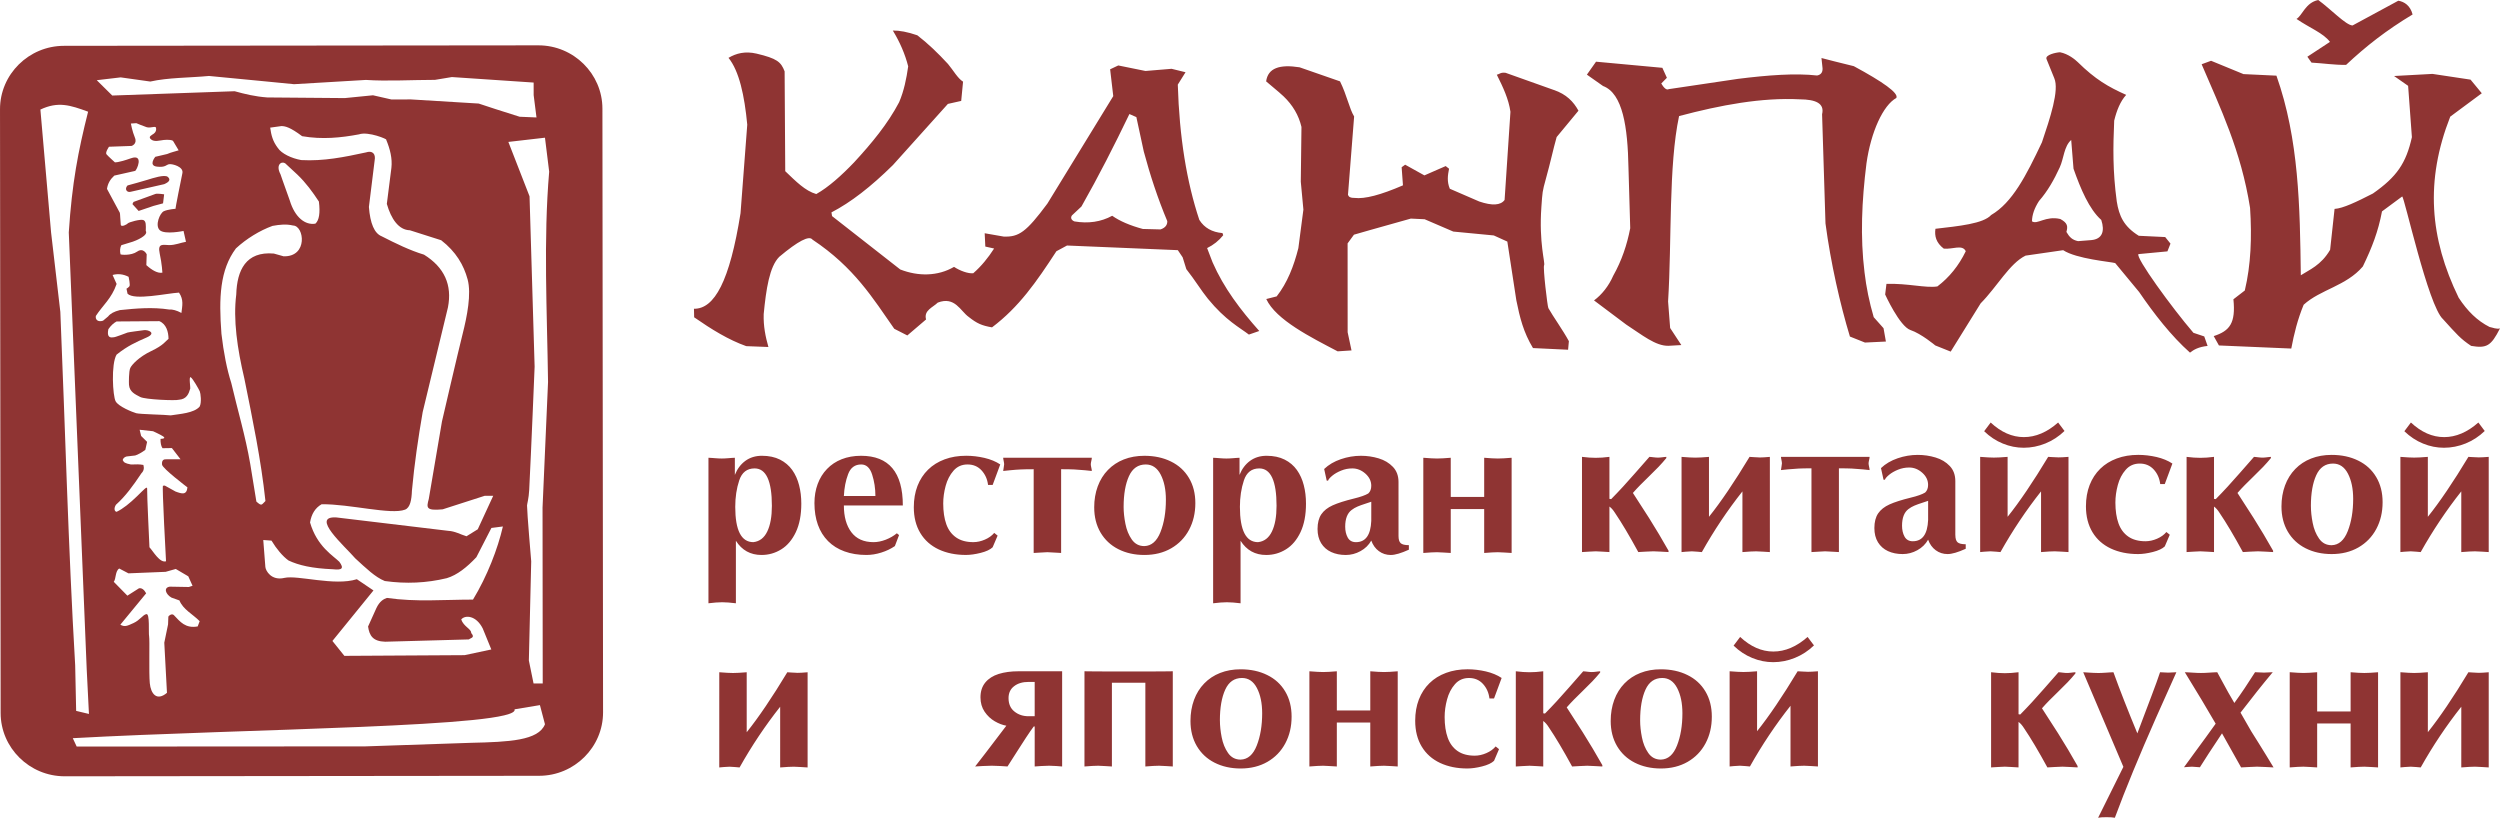 <?xml version="1.0" encoding="UTF-8"?>
<!DOCTYPE svg PUBLIC "-//W3C//DTD SVG 1.1//EN" "http://www.w3.org/Graphics/SVG/1.1/DTD/svg11.dtd">
<!-- Creator: CorelDRAW 2021 (64-Bit) -->
<svg xmlns="http://www.w3.org/2000/svg" xml:space="preserve" width="71.611mm" height="23.424mm" version="1.1" style="shape-rendering:geometricPrecision; text-rendering:geometricPrecision; image-rendering:optimizeQuality; fill-rule:evenodd; clip-rule:evenodd"
viewBox="0 0 2668.67 872.93"
 xmlns:xlink="http://www.w3.org/1999/xlink"
 xmlns:xodm="http://www.corel.com/coreldraw/odm/2003">
 <defs>
  <style type="text/css">
   <![CDATA[
    .fil0 {fill:#8F3433}
   ]]>
  </style>
 </defs>
 <g id="Слой_x0020_1">
  <g id="_1614455849360">
   <path class="fil0" d="M2125.45 717.59c5.45,0.7 10.33,1.02 14.66,1.02 4.28,0 9.17,-0.32 14.62,-1.02l0 44.8c0.44,0.17 1.02,0.28 1.87,0.28 4.25,-4.29 8.43,-8.71 12.57,-13.2 4.15,-4.49 8.43,-9.29 12.86,-14.38 4.42,-5.06 9.56,-10.91 15.37,-17.51 1,0.06 1.77,0.14 2.41,0.21 0.64,0.1 1.42,0.18 2.3,0.28 0.89,0.11 1.7,0.18 2.47,0.25 0.79,0.03 1.42,0.07 1.96,0.07 0.53,-0.01 1.16,-0.03 1.91,-0.07 0.78,-0.07 1.56,-0.14 2.41,-0.25 0.82,-0.1 1.56,-0.18 2.19,-0.28 0.64,-0.07 1.45,-0.14 2.4,-0.21l0 1.3c-2.55,3.11 -5.34,6.27 -8.32,9.4 -3,3.08 -6.34,6.45 -10.06,10.04 -3.68,3.57 -6.83,6.7 -9.46,9.33 -2.62,2.62 -5.24,5.47 -7.86,8.45l17.21 26.72c7.27,11.55 14.21,23.19 20.83,34.95l0.01 1.43c-1.78,-0.07 -4.51,-0.2 -8.15,-0.45 -3.69,-0.25 -6.34,-0.35 -8,-0.35 -1.87,0 -4.64,0.11 -8.22,0.35 -3.58,0.25 -6.2,0.38 -7.9,0.45 -9.49,-17.4 -17.78,-31.36 -24.9,-41.85 -1.87,-2.99 -3.82,-5.22 -5.91,-6.73l0 48.58c-1.77,-0.07 -4.26,-0.2 -7.51,-0.45 -3.22,-0.25 -5.63,-0.35 -7.11,-0.35 -1.62,0 -4.08,0.11 -7.33,0.35 -3.22,0.25 -5.67,0.38 -7.34,0.45l0.01 -101.64zm141.21 101.04l-42.89 -101.04c2.27,0.14 4.28,0.25 6.05,0.4 1.74,0.1 3.41,0.2 4.99,0.28 1.6,0.1 3.29,0.14 5.1,0.14 0.9,-0.01 2.02,-0.03 3.37,-0.07 1.35,-0.07 2.79,-0.14 4.39,-0.25 1.56,-0.14 2.9,-0.21 4,-0.28 1.1,-0.07 2.55,-0.14 4.36,-0.21 6.92,19.15 15.44,40.9 25.53,65.25l8.09 -21.47c1.05,-2.81 3.46,-9.19 7.25,-19.15 3.8,-9.93 6.73,-18.13 8.89,-24.63 3.94,0.28 6.83,0.42 8.71,0.42 1.81,0 4.71,-0.14 8.71,-0.42l-21.47 47.98c-18.16,41.05 -32.9,76.83 -44.2,107.35 -1.99,-0.42 -4.96,-0.6 -8.93,-0.6 -3.99,0 -6.97,0.18 -8.93,0.6l26.96 -54.31zm105.27 -35.79c-11.08,16.6 -18.95,28.64 -23.59,36.18 -5.06,-0.39 -7.9,-0.6 -8.49,-0.6 -0.88,0 -2.28,0.07 -4.11,0.24 -1.8,0.18 -3.3,0.28 -4.4,0.35 4.43,-6.14 8.26,-11.37 11.48,-15.76 3.18,-4.35 7.05,-9.61 11.58,-15.79 4.5,-6.18 8.08,-11.16 10.76,-14.94 -8.56,-14.88 -19.55,-33.19 -32.94,-54.94 1.88,0.06 3.4,0.14 4.57,0.21 1.21,0.1 2.66,0.18 4.35,0.28 1.71,0.11 3.23,0.18 4.68,0.25 1.42,0.03 2.62,0.07 3.61,0.07 0.99,-0.01 2.23,-0.03 3.68,-0.07 1.46,-0.07 3.01,-0.14 4.68,-0.25 1.7,-0.1 3.12,-0.18 4.32,-0.28 1.2,-0.07 2.77,-0.14 4.71,-0.21 2.63,4.8 4.75,8.73 6.45,11.86 1.67,3.09 3.47,6.35 5.35,9.78 1.92,3.4 4.07,7.16 6.48,11.19 7.44,-10.28 14.8,-21.22 22.1,-32.84 4.22,0.28 7.4,0.42 9.56,0.42 2.27,0 5.39,-0.14 9.32,-0.42 -5.88,7.05 -11.44,13.86 -16.68,20.46 -5.24,6.55 -11.12,14.14 -17.71,22.69l11.48 20c3.19,5.09 5.87,9.37 8.07,12.85 2.2,3.5 4.86,7.78 7.93,12.83 3.12,5.09 5.7,9.34 7.79,12.81 -1.9,-0.08 -4.81,-0.21 -8.71,-0.45 -3.88,-0.25 -6.87,-0.35 -8.93,-0.35 -1.84,0 -4.61,0.11 -8.36,0.35 -3.75,0.25 -6.63,0.38 -8.64,0.45l-20.4 -36.39zm101.58 -23.39l35.7 0 0 -41.86c6.24,0.53 11.09,0.81 14.63,0.81 3.55,-0.01 8.43,-0.28 14.67,-0.8l0 101.62c-1.49,-0.07 -3.9,-0.2 -7.2,-0.45 -3.29,-0.25 -5.78,-0.35 -7.48,-0.35 -3.26,0 -8.14,0.28 -14.63,0.8l0 -46.91 -35.7 0 0 46.9c-1.7,-0.07 -4.15,-0.2 -7.37,-0.45 -3.22,-0.25 -5.66,-0.35 -7.26,-0.35 -3.22,0 -8.11,0.28 -14.67,0.8l0 -101.64c6.56,0.53 11.44,0.81 14.67,0.81 3.54,-0.01 8.43,-0.28 14.62,-0.8l0 41.85zm118.13 22.14c12.76,-15.93 27.2,-37.26 43.31,-63.99 0.68,-0.01 2.3,0.11 4.89,0.31 2.56,0.21 4.61,0.32 6.17,0.32 2.4,0 5.94,-0.22 10.62,-0.63l0 101.62c-1.48,-0.07 -3.9,-0.2 -7.19,-0.45 -3.3,-0.25 -5.77,-0.35 -7.47,-0.35 -3.25,0 -8.15,0.28 -14.63,0.8l0.01 -64.8c-15.94,20.14 -30.39,41.75 -43.32,64.8 -0.71,-0.01 -2.26,-0.14 -4.67,-0.42 -2.41,-0.25 -4.39,-0.38 -5.96,-0.38 -1.43,0 -3.64,0.13 -6.62,0.38 -2.93,0.28 -4.42,0.42 -4.42,0.42l0 -101.64c6.56,0.53 11.44,0.81 14.66,0.81 3.54,-0.01 8.43,-0.28 14.63,-0.8l0 63.99zm-1835.4 -292.95c1.51,0.07 2.78,0.14 3.78,0.21 1.03,0.1 2.22,0.18 3.58,0.28 1.38,0.11 2.65,0.18 3.82,0.25 1.21,0.04 2.19,0.07 3.05,0.07 0.75,0 1.74,-0.03 2.93,-0.07 1.21,-0.07 2.48,-0.14 3.79,-0.25 1.35,-0.14 2.48,-0.2 3.44,-0.28 0.97,-0.08 2.23,-0.14 3.79,-0.21l0 18.31c2.52,-6.35 6.23,-11.33 11.18,-14.98 4.96,-3.61 10.84,-5.44 17.71,-5.44 7.48,0 13.89,1.37 19.27,4.07 5.34,2.7 9.7,6.39 13.07,11.09 3.34,4.7 5.77,10.1 7.33,16.21 1.6,6.13 2.38,12.73 2.38,19.78 0,11.99 -1.95,22.1 -5.84,30.38 -3.93,8.24 -9.11,14.38 -15.55,18.35 -6.44,3.99 -13.46,6 -21.07,6 -11.86,0 -20.97,-5.05 -27.37,-15.16l0 66.73c-5.74,-0.71 -10.64,-1.1 -14.63,-1.1 -4.04,0 -8.93,0.39 -14.66,1.1l0.01 -155.34zm67.71 51.36c0,-26.66 -6.17,-39.99 -18.46,-39.99 -8.11,-0.01 -13.57,4.27 -16.4,12.8 -2.84,8.52 -4.25,17.92 -4.25,28.24 0,25.11 6.45,37.68 19.34,37.68 6.63,-0.75 11.55,-4.53 14.84,-11.37 3.3,-6.81 4.92,-15.92 4.93,-27.36zm76.85 -0.42c0,12 2.65,21.51 8,28.56 5.32,7.04 13.21,10.59 23.69,10.59 4.16,-0 8.5,-0.88 13.04,-2.63 4.54,-1.79 8.46,-4.03 11.82,-6.84l2.35 1.92 -4.46 11.75c-4.26,2.91 -9.08,5.24 -14.5,6.92 -5.41,1.72 -10.73,2.56 -15.9,2.56 -8.64,0 -16.43,-1.27 -23.34,-3.79 -6.94,-2.49 -12.79,-6.17 -17.57,-10.97 -4.77,-4.81 -8.43,-10.63 -10.87,-17.47 -2.44,-6.81 -3.68,-14.52 -3.68,-23.12 0.01,-7.33 1.13,-14.1 3.43,-20.35 2.31,-6.25 5.63,-11.61 9.99,-16.1 4.33,-4.53 9.56,-8 15.69,-10.42 6.17,-2.42 13.04,-3.65 20.65,-3.65 29.72,0 44.59,17.68 44.59,53.04l-62.94 -0zm33.66 -10.14c0,-8.04 -1.18,-15.64 -3.48,-22.84 -2.3,-7.2 -6.16,-10.8 -11.66,-10.8 -6.72,-0.01 -11.4,3.43 -13.99,10.35 -2.61,6.87 -4.11,14.63 -4.53,23.29l33.66 0zm125.14 -11.75l-4.89 0c-0.73,-6.17 -3.09,-11.36 -6.95,-15.58 -3.9,-4.21 -8.85,-6.31 -14.95,-6.31 -6.09,-0.01 -11.09,2.2 -14.98,6.66 -3.88,4.42 -6.69,9.86 -8.4,16.24 -1.73,6.42 -2.58,12.66 -2.58,18.77 0.01,8.63 1.1,15.99 3.29,22.1 2.19,6.13 5.71,10.84 10.49,14.16 4.77,3.34 10.91,4.99 18.35,4.99 4.08,-0 8.22,-0.91 12.36,-2.71 4.15,-1.79 7.47,-4.17 9.95,-7.15l3.62 2.9 -5.31 12.45c-2.63,2.5 -6.88,4.5 -12.76,5.97 -5.83,1.47 -11.09,2.21 -15.72,2.21 -10.97,0 -20.65,-1.96 -29.08,-5.9 -8.42,-3.96 -14.98,-9.75 -19.61,-17.43 -4.64,-7.69 -6.98,-16.87 -6.98,-27.61 0,-8.39 1.31,-15.96 3.93,-22.77 2.66,-6.78 6.41,-12.56 11.3,-17.33 4.89,-4.81 10.8,-8.45 17.71,-11.02 6.89,-2.56 14.53,-3.82 22.96,-3.82 6.44,0 12.96,0.77 19.52,2.28 6.52,1.54 12.15,3.86 16.86,6.99l-8.1 21.88zm73.11 -16.8l0 89.38c-1.65,0 -4.09,-0.14 -7.31,-0.42 -3.25,-0.25 -5.7,-0.39 -7.37,-0.39 -1.62,0 -4.08,0.14 -7.33,0.39 -3.22,0.28 -5.67,0.42 -7.3,0.42l0.01 -89.38c-5.87,0 -10.45,0.07 -13.71,0.24 -3.25,0.13 -7.05,0.42 -11.4,0.85 -4.31,0.45 -6.8,0.7 -7.44,0.77 0,-0.64 0.18,-1.79 0.53,-3.47 0.33,-1.65 0.5,-2.91 0.5,-3.69 0,-0.8 -0.18,-1.96 -0.5,-3.54 -0.35,-1.58 -0.53,-2.71 -0.53,-3.41l47.18 0 47.43 0c0,0.8 -0.18,2 -0.57,3.51 -0.34,1.5 -0.53,2.63 -0.53,3.43 0,0.78 0.18,1.96 0.53,3.55 0.4,1.57 0.57,2.77 0.57,3.61 -0.63,-0.08 -3.12,-0.32 -7.44,-0.77 -4.34,-0.42 -8.18,-0.71 -11.47,-0.85 -3.32,-0.17 -7.93,-0.24 -13.83,-0.24zm35.31 40.8c0,-8.18 1.26,-15.69 3.78,-22.52 2.52,-6.81 6.16,-12.67 10.91,-17.54 4.73,-4.87 10.38,-8.63 16.94,-11.19 6.59,-2.59 13.88,-3.89 21.92,-3.89 10.67,0 20.16,2.03 28.37,6.1 8.25,4.03 14.66,9.89 19.2,17.54 4.58,7.64 6.84,16.59 6.84,26.87 0,10.62 -2.24,20.14 -6.74,28.56 -4.49,8.41 -10.87,14.98 -19.09,19.71 -8.24,4.74 -17.78,7.09 -28.59,7.09 -10.41,0 -19.69,-2.07 -27.83,-6.21 -8.11,-4.11 -14.41,-10.04 -18.95,-17.72 -4.49,-7.69 -6.76,-16.62 -6.75,-26.8zm31.4 -0.63c0,5.61 0.64,11.65 1.92,18.1 1.24,6.42 3.51,12 6.8,16.73 3.3,4.7 7.76,7.05 13.42,7.05 7.62,-0.21 13.35,-5.23 17.22,-15.01 3.86,-9.82 5.77,-21.3 5.77,-34.45 0,-10.81 -1.87,-19.79 -5.59,-26.94 -3.75,-7.16 -9.03,-10.73 -15.9,-10.73 -8.18,-0.01 -14.14,4.14 -17.92,12.45 -3.78,8.31 -5.71,19.26 -5.71,32.8zm95.54 -52.41c1.52,0.07 2.79,0.14 3.79,0.21 1.03,0.1 2.23,0.18 3.58,0.28 1.38,0.11 2.65,0.18 3.82,0.25 1.21,0.04 2.19,0.07 3.04,0.07 0.75,0 1.74,-0.03 2.94,-0.07 1.21,-0.07 2.48,-0.14 3.79,-0.25 1.35,-0.14 2.49,-0.2 3.44,-0.28 0.96,-0.08 2.23,-0.14 3.79,-0.21l0 18.31c2.53,-6.35 6.23,-11.33 11.19,-14.98 4.96,-3.61 10.84,-5.44 17.71,-5.44 7.48,0 13.89,1.37 19.27,4.07 5.36,2.7 9.7,6.39 13.07,11.09 3.34,4.7 5.78,10.1 7.34,16.21 1.61,6.13 2.37,12.73 2.37,19.78 0.01,11.99 -1.95,22.1 -5.84,30.38 -3.92,8.24 -9.11,14.38 -15.55,18.35 -6.44,3.99 -13.46,6 -21.07,6 -11.86,0 -20.97,-5.05 -27.38,-15.16l0.01 66.73c-5.74,-0.71 -10.64,-1.1 -14.63,-1.1 -4.03,0 -8.93,0.39 -14.66,1.1l0.01 -155.34zm67.72 51.36c0,-26.66 -6.17,-39.99 -18.47,-39.99 -8.1,-0.01 -13.56,4.27 -16.4,12.8 -2.82,8.52 -4.25,17.92 -4.25,28.24 0.01,25.11 6.45,37.68 19.34,37.68 6.63,-0.75 11.55,-4.53 14.84,-11.37 3.3,-6.81 4.92,-15.92 4.93,-27.36zm130.2 32.21c0,3.64 0.77,6.17 2.29,7.58 1.56,1.43 4.46,2.14 8.75,2.14l0.01 4.84c-8.28,3.75 -14.75,5.65 -19.31,5.65 -4.77,0 -9.03,-1.37 -12.72,-4.11 -3.68,-2.71 -6.37,-6.49 -8.11,-11.26 -2.68,4.77 -6.51,8.53 -11.52,11.26 -4.95,2.74 -10.2,4.11 -15.65,4.11 -5.87,0 -11.09,-1.05 -15.65,-3.16 -4.57,-2.11 -8.11,-5.27 -10.7,-9.44 -2.54,-4.18 -3.83,-9.23 -3.83,-15.16 0.01,-6.49 1.35,-11.68 4,-15.64 2.7,-3.97 6.76,-7.16 12.18,-9.61 5.47,-2.45 12.96,-4.84 22.49,-7.19 7.19,-1.73 12.36,-3.58 15.51,-5.48 2.1,-1.93 3.16,-4.66 3.16,-8.17 0.01,-4.98 -2.09,-9.3 -6.27,-13.02 -4.18,-3.68 -8.82,-5.54 -13.92,-5.54 -4.14,-0.01 -8.11,0.76 -11.9,2.32 -3.81,1.54 -6.98,3.36 -9.52,5.46 -2.55,2.11 -4.04,3.86 -4.5,5.27l-1.45 -0.01 -2.72 -12.42c4.78,-4.56 10.72,-8.07 17.81,-10.48 7.1,-2.43 14.24,-3.62 21.43,-3.62 6.51,0 12.85,0.91 18.98,2.77 6.16,1.86 11.19,4.88 15.2,9.09 3.97,4.18 5.95,9.58 5.95,16.14l0.01 57.67zm-29.08 -36.63c-0.78,0.27 -2.84,0.98 -6.2,2.07 -3.39,1.08 -6.23,2.11 -8.53,3.09 -2.3,0.98 -4.4,2.21 -6.31,3.68 -4.53,3.44 -6.8,9.37 -6.8,17.72 0,4.53 0.89,8.42 2.69,11.68 1.82,3.26 4.74,4.92 8.78,4.92 10.28,-0 15.73,-7.58 16.36,-22.7l0.01 -20.45zm84.83 -5.09l35.69 0 0 -41.85c6.23,0.53 11.09,0.8 14.63,0.8 3.54,0 8.42,-0.28 14.66,-0.8l0 101.63c-1.49,-0.07 -3.9,-0.21 -7.2,-0.45 -3.29,-0.25 -5.77,-0.35 -7.46,-0.35 -3.26,0 -8.15,0.28 -14.63,0.8l0 -46.9 -35.69 0 0 46.9c-1.7,-0.07 -4.15,-0.21 -7.37,-0.45 -3.22,-0.25 -5.66,-0.35 -7.26,-0.35 -3.22,0 -8.11,0.28 -14.67,0.8l0.01 -101.63c6.56,0.53 11.43,0.8 14.66,0.8 3.54,0 8.43,-0.28 14.62,-0.8l0.01 41.85zm-507.71 287.7c3.54,-4.42 14.66,-18.91 33.32,-43.53 -4.04,-0.7 -8.18,-2.28 -12.4,-4.74 -4.23,-2.46 -7.83,-5.82 -10.8,-10.18 -2.94,-4.35 -4.42,-9.47 -4.42,-15.39 0,-6.35 1.74,-11.65 5.17,-15.82 3.45,-4.18 8.22,-7.23 14.31,-9.13 6.1,-1.89 13.14,-2.84 21.14,-2.84l46.55 0 0 101.63c-1.42,-0.14 -3.51,-0.31 -6.31,-0.49 -2.8,-0.21 -5.31,-0.32 -7.51,-0.32 -2.48,-0 -5.28,0.11 -8.43,0.32 -3.11,0.18 -5.46,0.35 -7.05,0.49l0.01 -42.69 -1.03 0c-2.16,2.87 -4.89,6.8 -8.15,11.75 -3.25,4.98 -6.31,9.68 -9.11,14.14 -2.79,4.46 -6.37,10.07 -10.73,16.8 -1.7,-0.14 -4.21,-0.31 -7.58,-0.49 -3.37,-0.21 -6.41,-0.32 -9.17,-0.32 -2.87,-0 -6.1,0.11 -9.71,0.32 -3.61,0.18 -6.3,0.35 -8.1,0.49zm63.58 -90.27l-6.63 0c-6.26,0 -11.41,1.51 -15.34,4.57 -3.96,3.01 -5.95,7.26 -5.95,12.7 0,6.24 2.09,11.02 6.3,14.35 4.18,3.37 9.21,5.01 14.98,5.01l6.63 0 0 -36.63zm147.41 -11.36l0 101.63c-1.48,-0.07 -3.89,-0.2 -7.19,-0.45 -3.29,-0.25 -5.77,-0.35 -7.47,-0.35 -3.26,-0 -8.15,0.28 -14.63,0.8l0.01 -89.42 -35.71 0 0 89.42c-1.7,-0.07 -4.14,-0.2 -7.37,-0.45 -3.22,-0.25 -5.67,-0.35 -7.26,-0.35 -3.22,-0 -8.12,0.28 -14.67,0.8l0.01 -101.63c1.73,0.15 17.7,0.21 47.98,0.21 29.29,0 44.73,-0.06 46.29,-0.21zm18.88 53.04c0,-8.17 1.27,-15.68 3.79,-22.52 2.52,-6.8 6.16,-12.66 10.9,-17.54 4.71,-4.87 10.38,-8.63 16.93,-11.19 6.6,-2.6 13.88,-3.9 21.92,-3.9 10.67,0 20.16,2.03 28.37,6.11 8.26,4.02 14.67,9.89 19.2,17.54 4.57,7.65 6.83,16.59 6.83,26.88 0.01,10.63 -2.23,20.13 -6.73,28.55 -4.49,8.41 -10.87,14.98 -19.09,19.72 -8.25,4.73 -17.78,7.09 -28.58,7.09 -10.4,0 -19.69,-2.08 -27.83,-6.21 -8.11,-4.11 -14.42,-10.04 -18.96,-17.72 -4.49,-7.68 -6.76,-16.62 -6.76,-26.8zm31.42 -0.63c0,5.62 0.63,11.65 1.9,18.1 1.25,6.42 3.51,12 6.8,16.73 3.3,4.7 7.76,7.05 13.42,7.05 7.62,-0.2 13.36,-5.22 17.21,-15.01 3.86,-9.82 5.78,-21.29 5.78,-34.45 0,-10.81 -1.88,-19.79 -5.6,-26.94 -3.74,-7.16 -9.03,-10.73 -15.91,-10.73 -8.18,0 -14.13,4.14 -17.92,12.45 -3.79,8.31 -5.7,19.26 -5.7,32.8zm124.82 -10.56l35.7 0 0 -41.85c6.23,0.52 11.08,0.81 14.62,0.81 3.54,0 8.43,-0.28 14.67,-0.81l0 101.63c-1.49,-0.07 -3.9,-0.2 -7.2,-0.45 -3.29,-0.25 -5.77,-0.35 -7.47,-0.35 -3.26,-0 -8.15,0.28 -14.63,0.8l0 -46.9 -35.7 0 0 46.9c-1.69,-0.07 -4.15,-0.2 -7.37,-0.45 -3.22,-0.25 -5.66,-0.35 -7.26,-0.35 -3.22,-0 -8.11,0.28 -14.66,0.8l0 -101.63c6.56,0.52 11.43,0.81 14.66,0.81 3.54,0 8.43,-0.28 14.63,-0.81l0.01 41.85zm167.79 -12.8l-4.88 0c-0.75,-6.17 -3.08,-11.36 -6.94,-15.57 -3.9,-4.21 -8.85,-6.31 -14.94,-6.31 -6.08,0 -11.09,2.2 -14.98,6.66 -3.9,4.42 -6.69,9.86 -8.4,16.24 -1.73,6.41 -2.58,12.66 -2.58,18.77 0,8.62 1.1,15.99 3.3,22.1 2.2,6.13 5.7,10.84 10.48,14.17 4.79,3.34 10.91,4.98 18.35,4.98 4.07,0 8.21,-0.91 12.36,-2.71 4.14,-1.79 7.47,-4.17 9.95,-7.15l3.62 2.9 -5.33 12.46c-2.61,2.49 -6.86,4.49 -12.75,5.97 -5.84,1.47 -11.09,2.21 -15.72,2.21 -10.98,0 -20.66,-1.97 -29.09,-5.9 -8.42,-3.97 -14.98,-9.75 -19.62,-17.44 -4.63,-7.68 -6.98,-16.87 -6.98,-27.61 0,-8.39 1.31,-15.96 3.94,-22.77 2.65,-6.78 6.41,-12.56 11.3,-17.34 4.89,-4.81 10.8,-8.45 17.71,-11.01 6.88,-2.56 14.52,-3.83 22.96,-3.83 6.45,0 12.95,0.78 19.51,2.28 6.51,1.54 12.15,3.86 16.86,6.99l-8.12 21.88zm23.26 -29.05c5.45,0.7 10.33,1.02 14.65,1.02 4.29,-0 9.17,-0.31 14.63,-1.02l0.01 44.8c0.42,0.18 1.02,0.29 1.87,0.29 4.25,-4.28 8.43,-8.7 12.57,-13.19 4.15,-4.49 8.43,-9.3 12.86,-14.38 4.42,-5.05 9.56,-10.91 15.37,-17.51 0.99,0.07 1.77,0.15 2.41,0.21 0.64,0.1 1.41,0.18 2.3,0.28 0.89,0.1 1.7,0.18 2.48,0.24 0.79,0.04 1.42,0.08 1.95,0.08 0.54,0 1.17,-0.04 1.92,-0.08 0.78,-0.06 1.55,-0.13 2.4,-0.24 0.83,-0.1 1.56,-0.18 2.2,-0.28 0.64,-0.06 1.45,-0.14 2.41,-0.21l0 1.3c-2.55,3.12 -5.35,6.28 -8.32,9.4 -3,3.08 -6.34,6.46 -10.06,10.04 -3.68,3.58 -6.84,6.7 -9.45,9.34 -2.62,2.63 -5.24,5.47 -7.86,8.45l17.21 26.73c7.27,11.55 14.2,23.19 20.83,34.94l0 1.43c-1.77,-0.07 -4.51,-0.2 -8.15,-0.45 -3.69,-0.25 -6.34,-0.35 -8.01,-0.35 -1.88,-0 -4.64,0.11 -8.22,0.35 -3.57,0.24 -6.2,0.39 -7.9,0.45 -9.49,-17.4 -17.78,-31.36 -24.9,-41.85 -1.87,-2.98 -3.83,-5.22 -5.92,-6.73l0.01 48.58c-1.77,-0.07 -4.26,-0.2 -7.52,-0.45 -3.22,-0.25 -5.63,-0.35 -7.12,-0.35 -1.63,-0 -4.07,0.11 -7.33,0.35 -3.22,0.24 -5.67,0.39 -7.33,0.45l0.01 -101.63zm101.29 53.04c0,-8.17 1.27,-15.68 3.79,-22.52 2.51,-6.8 6.16,-12.66 10.9,-17.54 4.72,-4.87 10.37,-8.63 16.93,-11.19 6.6,-2.6 13.89,-3.9 21.92,-3.9 10.67,0 20.16,2.03 28.37,6.11 8.26,4.02 14.66,9.89 19.2,17.54 4.57,7.65 6.83,16.59 6.83,26.88 0.01,10.63 -2.23,20.13 -6.73,28.55 -4.49,8.41 -10.87,14.98 -19.09,19.72 -8.26,4.73 -17.78,7.09 -28.58,7.09 -10.4,0 -19.69,-2.08 -27.84,-6.21 -8.1,-4.11 -14.41,-10.04 -18.95,-17.72 -4.49,-7.68 -6.76,-16.62 -6.76,-26.8zm31.42 -0.63c0,5.62 0.63,11.65 1.91,18.1 1.24,6.42 3.51,12 6.8,16.73 3.3,4.7 7.76,7.05 13.43,7.05 7.63,-0.2 13.36,-5.22 17.21,-15.01 3.87,-9.82 5.78,-21.29 5.78,-34.45 0,-10.81 -1.88,-19.79 -5.6,-26.94 -3.75,-7.16 -9.03,-10.73 -15.9,-10.73 -8.17,0 -14.14,4.14 -17.92,12.45 -3.78,8.31 -5.71,19.26 -5.7,32.8zm124.82 11.57c12.76,-15.92 27.2,-37.25 43.32,-63.99 0.67,0 2.3,0.11 4.88,0.28 2.56,0.17 4.6,0.28 6.17,0.28 2.4,-0.01 5.95,-0.17 10.62,-0.56l0 101.63c-1.48,-0.07 -3.89,-0.2 -7.19,-0.45 -3.29,-0.25 -5.77,-0.35 -7.47,-0.35 -3.25,-0 -8.15,0.28 -14.63,0.8l0 -64.79c-15.94,20.14 -30.39,41.75 -43.32,64.79 -0.7,0 -2.27,-0.13 -4.68,-0.42 -2.4,-0.25 -4.39,-0.39 -5.95,-0.39 -1.44,-0 -3.64,0.14 -6.62,0.39 -2.93,0.28 -4.42,0.42 -4.42,0.42l0 -101.63c6.56,0.52 11.44,0.78 14.66,0.78 3.54,0 8.43,-0.25 14.63,-0.78l0 63.99zm-18.06 -100.64c11.11,10.38 22.94,15.58 35.44,15.58 12.63,-0.01 24.8,-5.19 36.56,-15.58l6.8 9.05c-6.01,5.79 -12.79,10.24 -20.33,13.29 -7.51,3.05 -15.27,4.6 -23.2,4.6 -7.58,-0 -15.02,-1.47 -22.28,-4.46 -7.26,-2.95 -13.92,-7.33 -19.98,-13.19l6.99 -9.29zm-1060.45 101.7c12.76,-15.93 27.2,-37.26 43.32,-63.99 0.68,-0.01 2.3,0.11 4.88,0.31 2.56,0.21 4.6,0.32 6.16,0.32 2.41,0 5.95,-0.22 10.63,-0.63l0 101.62c-1.49,-0.07 -3.9,-0.2 -7.2,-0.45 -3.28,-0.25 -5.77,-0.35 -7.47,-0.35 -3.26,0 -8.15,0.28 -14.63,0.8l0.01 -64.8c-15.94,20.14 -30.39,41.75 -43.33,64.8 -0.7,-0.01 -2.27,-0.14 -4.68,-0.42 -2.4,-0.25 -4.39,-0.38 -5.95,-0.38 -1.44,0 -3.64,0.13 -6.62,0.38 -2.93,0.28 -4.43,0.42 -4.43,0.42l0.01 -101.64c6.54,0.53 11.43,0.81 14.66,0.81 3.54,-0.01 8.43,-0.28 14.62,-0.8l0 63.99zm1537.01 -293.92c5.45,0.7 10.33,1.02 14.65,1.02 4.29,0 9.17,-0.31 14.63,-1.02l0 44.8c0.42,0.17 1.02,0.29 1.87,0.29 4.25,-4.29 8.43,-8.71 12.57,-13.2 4.15,-4.5 8.43,-9.3 12.86,-14.38 4.42,-5.05 9.56,-10.91 15.37,-17.51 0.99,0.07 1.77,0.14 2.41,0.21 0.64,0.1 1.42,0.18 2.3,0.28 0.89,0.1 1.7,0.18 2.47,0.24 0.79,0.04 1.42,0.07 1.95,0.07 0.54,0 1.17,-0.03 1.92,-0.07 0.78,-0.07 1.55,-0.13 2.41,-0.24 0.83,-0.1 1.55,-0.18 2.2,-0.28 0.64,-0.07 1.45,-0.14 2.4,-0.21l0 1.29c-2.55,3.13 -5.35,6.29 -8.32,9.41 -3,3.08 -6.34,6.45 -10.06,10.03 -3.68,3.58 -6.83,6.7 -9.45,9.33 -2.62,2.63 -5.24,5.48 -7.86,8.46l17.21 26.73c7.27,11.54 14.21,23.19 20.83,34.94l0.01 1.43c-1.77,-0.07 -4.51,-0.2 -8.15,-0.45 -3.69,-0.25 -6.34,-0.35 -8,-0.35 -1.88,-0 -4.64,0.1 -8.22,0.35 -3.58,0.24 -6.2,0.39 -7.9,0.46 -9.49,-17.41 -17.78,-31.37 -24.9,-41.85 -1.87,-2.98 -3.82,-5.23 -5.91,-6.73l0 48.58c-1.77,-0.07 -4.26,-0.2 -7.51,-0.45 -3.22,-0.25 -5.63,-0.35 -7.12,-0.35 -1.62,-0 -4.07,0.1 -7.33,0.35 -3.22,0.24 -5.67,0.39 -7.33,0.46l0.01 -101.64zm101.29 53.04c0,-8.18 1.27,-15.68 3.79,-22.52 2.52,-6.8 6.16,-12.66 10.91,-17.54 4.72,-4.88 10.38,-8.63 16.93,-11.19 6.6,-2.61 13.88,-3.9 21.92,-3.9 10.66,-0 20.16,2.03 28.38,6.11 8.26,4.02 14.66,9.89 19.19,17.54 4.57,7.64 6.84,16.59 6.84,26.87 0,10.63 -2.23,20.13 -6.73,28.56 -4.49,8.41 -10.87,14.97 -19.09,19.71 -8.25,4.73 -17.78,7.08 -28.58,7.08 -10.4,0 -19.69,-2.07 -27.84,-6.21 -8.1,-4.1 -14.41,-10.03 -18.95,-17.71 -4.49,-7.68 -6.76,-16.63 -6.76,-26.81zm31.42 -0.63c0,5.61 0.64,11.65 1.91,18.11 1.24,6.41 3.5,12 6.8,16.73 3.3,4.7 7.76,7.05 13.42,7.05 7.62,-0.2 13.36,-5.23 17.21,-15.01 3.86,-9.82 5.78,-21.29 5.78,-34.45 0,-10.8 -1.88,-19.79 -5.59,-26.94 -3.75,-7.16 -9.04,-10.74 -15.91,-10.74 -8.17,0 -14.13,4.14 -17.92,12.45 -3.78,8.32 -5.71,19.26 -5.7,32.8zm124.82 11.58c12.76,-15.93 27.2,-37.26 43.31,-63.99 0.68,-0 2.3,0.1 4.89,0.28 2.56,0.17 4.61,0.28 6.17,0.28 2.4,-0.01 5.95,-0.18 10.62,-0.56l0 101.63c-1.48,-0.07 -3.9,-0.2 -7.19,-0.45 -3.29,-0.25 -5.77,-0.35 -7.47,-0.35 -3.25,-0 -8.15,0.28 -14.63,0.81l0 -64.8c-15.94,20.14 -30.39,41.75 -43.32,64.8 -0.71,-0.01 -2.26,-0.14 -4.67,-0.42 -2.41,-0.26 -4.39,-0.39 -5.95,-0.39 -1.44,-0 -3.65,0.14 -6.63,0.39 -2.93,0.27 -4.42,0.42 -4.42,0.42l0 -101.64c6.56,0.53 11.44,0.78 14.66,0.78 3.54,0 8.43,-0.25 14.63,-0.78l0 63.99zm-18.06 -100.66c11.11,10.38 22.94,15.58 35.45,15.58 12.63,0 24.79,-5.2 36.55,-15.58l6.8 9.05c-6.03,5.79 -12.8,10.24 -20.33,13.3 -7.51,3.04 -15.27,4.59 -23.2,4.59 -7.58,-0 -15.02,-1.47 -22.28,-4.46 -7.26,-2.94 -13.92,-7.33 -19.98,-13.18l6.99 -9.3zm-884.85 36.66c5.46,0.7 10.34,1.02 14.66,1.02 4.29,0 9.17,-0.31 14.63,-1.02l0 44.8c0.43,0.17 1.02,0.29 1.87,0.29 4.24,-4.29 8.43,-8.71 12.57,-13.2 4.16,-4.5 8.44,-9.3 12.86,-14.38 4.43,-5.05 9.56,-10.91 15.38,-17.51 1,0.07 1.77,0.14 2.4,0.21 0.66,0.1 1.42,0.18 2.3,0.28 0.89,0.1 1.7,0.18 2.48,0.24 0.78,0.04 1.42,0.07 1.95,0.07 0.53,0 1.17,-0.03 1.91,-0.07 0.79,-0.07 1.57,-0.13 2.41,-0.24 0.82,-0.1 1.56,-0.18 2.19,-0.28 0.65,-0.07 1.45,-0.14 2.41,-0.21l0 1.29c-2.55,3.13 -5.36,6.29 -8.33,9.41 -2.99,3.08 -6.34,6.45 -10.05,10.03 -3.69,3.58 -6.84,6.7 -9.45,9.33 -2.62,2.63 -5.25,5.48 -7.86,8.46l17.22 26.73c7.26,11.54 14.19,23.19 20.82,34.94l0.01 1.43c-1.79,-0.07 -4.51,-0.2 -8.16,-0.45 -3.68,-0.25 -6.34,-0.35 -8.01,-0.35 -1.87,-0 -4.64,0.1 -8.22,0.35 -3.57,0.24 -6.2,0.39 -7.9,0.46 -9.5,-17.41 -17.78,-31.37 -24.9,-41.85 -1.87,-2.98 -3.83,-5.23 -5.91,-6.73l0 48.58c-1.77,-0.07 -4.26,-0.2 -7.51,-0.45 -3.22,-0.25 -5.63,-0.35 -7.12,-0.35 -1.62,-0 -4.08,0.1 -7.33,0.35 -3.23,0.24 -5.67,0.39 -7.34,0.46l0.01 -101.64zm135.54 64c12.76,-15.93 27.2,-37.26 43.32,-63.99 0.68,-0 2.3,0.1 4.89,0.32 2.55,0.21 4.61,0.32 6.17,0.32 2.4,-0.01 5.94,-0.21 10.62,-0.63l0.01 101.63c-1.49,-0.07 -3.9,-0.2 -7.2,-0.45 -3.29,-0.25 -5.77,-0.35 -7.47,-0.35 -3.26,-0 -8.15,0.28 -14.63,0.81l0.01 -64.8c-15.93,20.14 -30.4,41.75 -43.32,64.8 -0.7,-0.01 -2.27,-0.14 -4.68,-0.42 -2.4,-0.26 -4.39,-0.39 -5.95,-0.39 -1.44,-0 -3.64,0.14 -6.62,0.39 -2.93,0.27 -4.43,0.42 -4.43,0.42l0.01 -101.64c6.55,0.53 11.44,0.81 14.66,0.81 3.54,0 8.43,-0.28 14.62,-0.8l0 63.99zm138.71 -51.76l0 89.39c-1.64,0 -4.09,-0.13 -7.3,-0.41 -3.26,-0.26 -5.71,-0.39 -7.37,-0.39 -1.63,-0 -4.08,0.14 -7.34,0.39 -3.22,0.27 -5.66,0.42 -7.29,0.42l0 -89.4c-5.87,0 -10.45,0.08 -13.71,0.25 -3.25,0.14 -7.05,0.42 -11.4,0.85 -4.32,0.45 -6.8,0.7 -7.44,0.77 0,-0.63 0.18,-1.79 0.53,-3.47 0.32,-1.65 0.5,-2.91 0.5,-3.68 0.01,-0.81 -0.18,-1.96 -0.5,-3.54 -0.34,-1.59 -0.53,-2.71 -0.53,-3.41l47.19 -0 47.42 0c0,0.81 -0.18,2 -0.57,3.51 -0.34,1.51 -0.53,2.63 -0.53,3.44 0.01,0.77 0.18,1.96 0.53,3.54 0.4,1.58 0.57,2.77 0.57,3.61 -0.64,-0.07 -3.12,-0.32 -7.44,-0.77 -4.35,-0.43 -8.18,-0.71 -11.47,-0.85 -3.32,-0.18 -7.93,-0.24 -13.84,-0.25zm124.31 71.33c0,3.65 0.78,6.18 2.3,7.58 1.57,1.43 4.46,2.14 8.75,2.14l0.01 4.83c-8.28,3.76 -14.74,5.65 -19.32,5.65 -4.77,0 -9.03,-1.36 -12.72,-4.1 -3.68,-2.7 -6.37,-6.48 -8.11,-11.26 -2.69,4.77 -6.52,8.52 -11.52,11.26 -4.95,2.74 -10.2,4.1 -15.65,4.1 -5.87,0 -11.09,-1.05 -15.66,-3.15 -4.57,-2.11 -8.11,-5.27 -10.7,-9.44 -2.55,-4.18 -3.83,-9.22 -3.83,-15.16 0.01,-6.49 1.35,-11.68 4,-15.64 2.7,-3.97 6.76,-7.16 12.18,-9.62 5.46,-2.46 12.97,-4.84 22.49,-7.19 7.19,-1.72 12.36,-3.57 15.51,-5.47 2.1,-1.93 3.16,-4.67 3.16,-8.17 0.01,-4.98 -2.09,-9.3 -6.27,-13.01 -4.18,-3.69 -8.82,-5.54 -13.92,-5.54 -4.14,0 -8.11,0.77 -11.9,2.31 -3.82,1.54 -6.98,3.37 -9.53,5.47 -2.54,2.1 -4.04,3.86 -4.49,5.27l-1.45 0 -2.73 -12.42c4.78,-4.57 10.73,-8.06 17.81,-10.49 7.09,-2.43 14.24,-3.61 21.43,-3.61 6.52,-0 12.86,0.92 18.98,2.77 6.17,1.85 11.19,4.87 15.2,9.09 3.97,4.18 5.94,9.58 5.94,16.14l0 57.67zm-29.07 -36.63c-0.79,0.28 -2.84,0.98 -6.2,2.07 -3.39,1.09 -6.23,2.11 -8.54,3.09 -2.3,0.97 -4.39,2.2 -6.31,3.68 -4.52,3.43 -6.8,9.37 -6.8,17.71 0.01,4.52 0.89,8.43 2.69,11.69 1.81,3.25 4.74,4.91 8.78,4.91 10.29,0 15.73,-7.57 16.37,-22.7l0.01 -20.46zm84.83 17.06c12.76,-15.93 27.19,-37.26 43.31,-63.99 0.67,-0 2.3,0.1 4.89,0.28 2.56,0.17 4.6,0.28 6.17,0.28 2.41,-0.01 5.95,-0.18 10.63,-0.56l0 101.63c-1.49,-0.07 -3.9,-0.2 -7.2,-0.45 -3.29,-0.25 -5.77,-0.35 -7.47,-0.35 -3.26,-0 -8.15,0.28 -14.63,0.81l0.01 -64.8c-15.94,20.14 -30.39,41.75 -43.33,64.8 -0.7,-0.01 -2.27,-0.14 -4.67,-0.42 -2.41,-0.26 -4.4,-0.39 -5.96,-0.39 -1.45,-0 -3.64,0.14 -6.62,0.39 -2.94,0.27 -4.42,0.42 -4.42,0.42l0 -101.64c6.55,0.53 11.43,0.78 14.66,0.78 3.54,0 8.43,-0.25 14.63,-0.78l0.01 63.99zm-18.07 -100.66c11.12,10.38 22.94,15.58 35.45,15.58 12.62,0 24.8,-5.2 36.56,-15.58l6.8 9.05c-6.01,5.79 -12.79,10.24 -20.33,13.3 -7.5,3.04 -15.27,4.59 -23.19,4.59 -7.58,-0 -15.02,-1.47 -22.28,-4.46 -7.26,-2.94 -13.92,-7.33 -19.97,-13.18l6.98 -9.3zm185.87 65.7l-4.88 0c-0.75,-6.17 -3.08,-11.36 -6.95,-15.57 -3.89,-4.21 -8.85,-6.31 -14.94,-6.31 -6.08,0 -11.09,2.21 -14.98,6.67 -3.9,4.42 -6.7,9.85 -8.4,16.24 -1.73,6.42 -2.58,12.67 -2.58,18.77 0.01,8.63 1.1,15.99 3.29,22.1 2.2,6.14 5.7,10.84 10.48,14.17 4.79,3.32 10.91,4.98 18.35,4.98 4.08,0 8.22,-0.91 12.36,-2.7 4.14,-1.8 7.47,-4.17 9.95,-7.16l3.62 2.91 -5.33 12.45c-2.61,2.49 -6.87,4.49 -12.75,5.97 -5.84,1.47 -11.09,2.21 -15.73,2.21 -10.98,0 -20.65,-1.96 -29.08,-5.89 -8.42,-3.97 -14.98,-9.75 -19.62,-17.43 -4.63,-7.68 -6.98,-16.87 -6.98,-27.61 0,-8.38 1.31,-15.96 3.94,-22.77 2.66,-6.78 6.41,-12.55 11.3,-17.33 4.89,-4.81 10.8,-8.46 17.71,-11.02 6.88,-2.57 14.52,-3.83 22.95,-3.83 6.45,-0 12.96,0.78 19.52,2.28 6.52,1.55 12.15,3.86 16.86,6.98l-8.12 21.88zm39.33 -448.13l10.07 -3.71 34.59 14.22 35.19 1.67c24.1,68.15 25.08,139.92 26.03,213.08 9.02,-5.84 21.64,-10.63 31.28,-27.18l4.74 -43.66c9.06,-0.56 23.57,-7.57 40.92,-16.42 25.51,-17.82 35.44,-32.33 41.63,-60.16l-4.03 -54.81 -15.02 -10.49 41.04 -2.24 40.62 6.12 12 14.55 -33.67 24.95c-26.95,68.59 -21.89,129.9 8.98,193.29 9.34,14.27 19.78,24.58 32.99,31.24 3.69,0.72 7.32,2.54 11.1,1.53 -9.51,18.9 -14.3,21.43 -30.77,18.66 -11.31,-7.5 -15.35,-12.32 -29.96,-28.46 -15.99,-14.21 -41.69,-132.5 -43.7,-131.01l-21.5 15.91c-4.06,21.45 -10.52,38.25 -20.44,58.77 -17.8,20.93 -45.27,24.51 -63.18,40.88 -6.42,15.49 -10.29,31.1 -13.22,46.75l-77.23 -3.3 -5.56 -9.99c17.15,-5.55 23.59,-13.86 21.02,-39.3l12.15 -9.37c6.55,-27.29 7.65,-57.02 5.63,-88.17 -9.6,-61.09 -31.93,-107.02 -51.71,-153.37zm-139.23 80.82l2.46 30.67c7.59,21.59 16.76,43.29 29.64,54.71 4.05,12.18 0.95,20.51 -10.73,21.52l-14.05 1.11c-6.04,-1.24 -9.13,-4.11 -12.44,-9.83 1.58,-5.82 1.57,-9.43 -6.5,-13.81 -15.84,-3.71 -24.59,6.41 -30.26,2.47 0.1,-6.87 2.6,-14.09 7.51,-21.68 9.25,-10.52 16.15,-22.86 22.14,-35.91 4.38,-9.52 4.47,-22.44 12.24,-29.26zm-85.4 80.07c-8.35,9.32 -34.46,11.84 -59.53,14.75 -1.12,7.66 0.66,14.9 8.88,21.17 9.45,1 19.92,-4.83 23.49,2.78 -7.46,15.4 -17.57,27.92 -30.31,37.58 -12.51,1.96 -31.85,-3.49 -54.35,-2.71l-1.38 11.33c0,0 15.47,34.06 27.01,37.93 11.55,3.86 26.5,16.44 26.5,16.44l16.45 6.59 31.97 -51.51c17.57,-17.73 30.83,-42.59 47.95,-50.95l40.15 -5.81c14.15,9.34 50.58,12.34 55.52,13.76l25.56 30.88c15.72,23.03 34.25,46.94 54.3,64.73 4.04,-3.21 9.12,-6.13 18.79,-7.17l-3.58 -10.14 -11.55 -3.86c-23.08,-26.88 -62.2,-80.78 -58.67,-84.01l30.9 -2.92 3.28 -8.27 -5.63 -7.02 -28.2 -1.35c-16.07,-9.97 -21.04,-21.15 -23.51,-36.63 -4.39,-32.46 -3.98,-57.95 -2.75,-86.28 2.68,-10.9 6.48,-20.56 12.8,-27.5 -19.1,-8.55 -32.87,-16.46 -51.67,-34.95 -2.78,-2.73 -10.26,-8.9 -18.94,-10.54 -4.13,0.15 -16.28,2.74 -14.43,7.29l8.24 20.32c5.63,12.77 -4.52,42.89 -13.13,68.51 -16.97,35.86 -31.59,64.34 -54.14,77.57zm-431.59 -149.79l9.76 -13.84 70.8 6.54 4.83 10.65 -6 6.07c2.09,3.57 5.21,7.71 8.09,6.03l73.79 -10.96c31.88,-3.99 61.44,-6.22 84.48,-3.58 4.62,-0.91 6.48,-4.05 5.63,-9.44l-0.98 -9.23 13.38 3.46 21.14 5.24c30.9,16.69 48.13,28.72 45.41,33.94 -14.15,7.81 -27.11,36.13 -31.89,69.81 -5.03,40.18 -6.76,78.41 -2.07,116.41 1.85,15.86 5.12,31.78 9.8,47.78l10.49 11.79 2.52 14.24 -22.34 1.07 -16.08 -6.42c-10.48,-34.65 -20.43,-78.22 -26.07,-120.74l-3.63 -116.52c2.91,-11.95 -7.3,-15.78 -23.47,-15.94 -41.02,-2.12 -84.64,6.03 -129.19,17.87 -11.33,53.22 -7.67,132.38 -11.72,197.87l2.19 28.34 11.96 18.23 -13.57 0.77c-13.87,0.47 -28.56,-11.82 -45.26,-22.63l-34.39 -25.81c8.31,-6.09 15.7,-15.38 20.52,-26.4 9.03,-16.01 14.72,-33 18.13,-50.68l-1.87 -64.36c-0.81,-43.66 -6.07,-79.52 -27.14,-87.43l-17.23 -12.12zm-328.22 19.14l-14.19 -11.96c1.95,-14.25 14.39,-18.39 35.74,-15.02l43.15 15.01c7.58,15.47 9.81,28.8 15.05,37.48l-6.57 83.67c0.88,2.26 2.65,3.33 7.01,3.26 10.85,1.34 27.9,-3.14 51.69,-13.43l-1.41 -19.32 3.75 -2.72 20.54 11.42 22.74 -9.95 3.59 2.84c-1.41,7.04 -2.39,13.68 0.81,21.36l31.4 13.61c13.83,4.7 22.86,4.15 27.07,-1.63l6.25 -94.13c-1.88,-13.53 -8,-26.49 -14.55,-39.55 3.13,-0.69 3.79,-2.74 9.38,-2.06l51.43 18.32c13.35,4.46 21.1,12.5 26.34,22.14l-23.29 28.14c-3.88,13.68 -6.21,25.56 -11.57,44.86 -3.75,13.51 -3.56,13.8 -4.7,29.57 -2.79,38.82 4.27,59.95 2.89,62.39 -1.38,2.44 3.57,44.02 4.54,45.76 4.83,8.65 15.57,23.58 21.91,35.3l-0.85 9.15 -37.46 -1.79c-10.15,-16.77 -14.04,-32.41 -17.78,-50.97l-9.61 -62.71 -14.44 -6.54 -43.25 -4.14 -30.58 -13.15 -14.73 -0.7 -44.47 12.51 -16.25 4.67 -6.79 9.29 0.05 94.85 4.13 19.41 -14.81 0.97c-28.23,-14.81 -65.9,-33.56 -76.19,-55.84l11.11 -2.81c11.39,-14.5 18.29,-32.28 23.16,-51.54l5.37 -41.11 -2.78 -29.8 0.72 -58.45c-2.92,-12.4 -9.29,-23.28 -19.1,-32.66l-4.44 -3.97zm-160.14 22.9l7.43 3.28 7.92 36.73c6.76,25.2 14.9,50.04 25.08,74.31 0.13,3.48 -1.46,6.89 -7.18,8.85l-18.95 -0.49c-13.74,-3.72 -24.63,-8.41 -32.66,-14.08 -11.98,6.53 -25.43,8.54 -40.36,6.03 -3.44,-1.42 -4.3,-3.97 -2.64,-6.39l10.17 -9.54c18.3,-32.21 35.08,-65.25 51.18,-98.68zm-464.62 216.94l-0.21 -9.07c21.92,0.28 38.16,-29.49 49.71,-101.99l7.18 -94.56c-2.98,-31.27 -8.61,-57.18 -20.02,-71.31 8.3,-4.88 17.79,-7.34 29.92,-4.51 21.86,5.21 26.08,8.77 29.99,18.97l0.66 106.54c11.52,10.99 21.21,20.96 33.11,24.42 12.95,-7.24 27.11,-19.94 40.39,-33.84 18.72,-20.26 35.98,-41.13 48.08,-64.21 5.21,-12.17 7.8,-25.11 9.67,-38.28 -3.34,-13.06 -8.81,-25.79 -16.4,-38.22 7.07,-0.12 15.67,1.46 26.14,5.06 11,8.43 21.91,18.85 32.74,30.62 5.66,6.73 10.28,15.29 16.09,18.9l-1.98 20.54 -14.21 3.19 -58.65 65.26c-23.61,23.27 -45.02,39.86 -65.64,50.54l0.64 3.97 72.8 56.97c19.12,7.47 39.98,7.39 57.41,-2.77 6.36,4.18 15.22,7.42 20.53,6.79 8.61,-7.5 15.87,-16.45 22.24,-26.39l-9.38 -2.08 -0.67 -14.22 20.33 3.56c16.16,0.56 23.95,-4.7 46.6,-35.22l70.31 -114.72 -3.34 -28.63 8.69 -4.11 29.04 5.9 27.87 -2.32 14.9 3.66 -8.27 13.21c1.67,56.15 9.52,104.05 22.98,144.4 5.32,8.45 13.56,13.15 24.73,14.09l0.79 2.28c-4.61,5.79 -10.35,10.37 -17.2,13.73l5.79 15.12c12.09,27.64 29.97,51.02 49.88,73.38l-11.08 3.83c-9.56,-7.36 -24.91,-15.16 -43.73,-38.21 -7.08,-8.67 -14.08,-20.32 -23.06,-31.65l-3.92 -12.62 -5.15 -7.64 -118.3 -4.95 -11.32 6.11c-21.5,32.97 -39.92,59.54 -68.73,81.26 -10.99,-1.91 -16.1,-4.18 -24.9,-11.16 -8.82,-6.24 -14.72,-22.36 -33.04,-15.26 -4.94,5.01 -15.18,8.21 -12.46,17.97l-20 17.08 -13.95 -7.13c-22.62,-32.33 -42.63,-65.45 -87.3,-95.17 -3.46,-4.69 -15.28,1.43 -35.43,18.33 -10.52,10.43 -14.09,34.81 -16.65,61.18 -0.4,12.78 1.87,23.88 5.03,35.11l-23.65 -0.91c-19.01,-6.75 -36.95,-17.86 -55.65,-30.82zm1746.19 -293.96l-24.14 15.85 4.45 6.29c12.85,0.69 24,2.58 36.9,2.4 21.22,-19.9 42.82,-36.87 70.99,-53.8 -2.45,-9.54 -8.88,-13.64 -15.23,-14.69l-48.83 26.41c-6.97,-0.03 -23.58,-17.73 -36.65,-27.15 -13.7,2.79 -17.03,16.61 -23.23,20.18 14.38,9.83 28.56,15.02 35.73,24.51z"/>
   <path class="fil0" d="M542.63 151.5l39.1 -4.51 4.49 36.29c-6.24,72.9 -2.23,149.18 -1.21,224.47l-5.87 134.11 0.19 187.75 -9.8 -0.06 -5 -24.5 2.51 -105.84c0,0 -4.45,-52.15 -4.46,-59.6 0,-1.4 1.85,-7.48 2.31,-16.45 2.01,-38.84 5.79,-131.74 5.79,-131.74l-5.42 -181.85 -22.62 -58.09zm6.65 605.68l27.07 -4.49 5.37 20.43c-6.9,17.48 -38.45,18.9 -78.87,19.82l-113 3.81 -308 0.19 -4.16 -8.94c183.49,-10.15 477.96,-11.64 471.59,-30.82zm-468 1.68l13.66 3.26 -2.39 -47.68 -19.14 -466.32c3.51,-53.25 9.93,-86.34 20.62,-128.89 -19.06,-6.95 -31.87,-11.24 -50.92,-2.28l11.4 131.12 9.89 84.92c5.25,125.18 8.37,249.83 15.84,377.22l1.04 48.63zm221.47 -485.26l-10.43 -2.93c-29.84,-2.6 -39.38,17.78 -40.14,43.73 -3.39,26.79 1.04,57.46 8.65,89.7 8.74,43.33 17.8,86.59 22.51,130.73 -4.3,4.08 -3.78,5.84 -9.67,0.59l-6.54 -40.07c-5.15,-29.99 -13.55,-57.74 -20.27,-86.56 -4.68,-14.6 -8.16,-32.4 -10.49,-52.44 -2.91,-38.48 -1.69,-68.27 15.47,-91.19 11.22,-10.37 25.47,-19.1 39.05,-24.02 7.79,-1.43 14.88,-2.1 21.89,-0.41 11.98,0.2 16.28,33.54 -10.04,32.88zm1.64 -99.29l13.04 12.09c9.06,8.66 16.28,18.55 22.98,28.77 1.51,12.13 0.26,19.99 -3.73,23.57 -10.68,1.85 -21.85,-6.4 -27.39,-24.82 -7.12,-19.47 -10.24,-29.15 -9.99,-28.1 -5.13,-9.87 0.98,-14.09 5.1,-11.52zm-16.02 -38.06l12.04 -1.67c4.17,0.06 9.42,1.29 22.1,10.8 21.48,3.71 41.29,1.68 60.65,-1.95 10.01,-3.49 31.07,5.47 29.07,5.7 4.17,10 6.68,20.02 5.57,30.03l-4.88 38.49c4.57,16 12.62,27.86 24.58,28.15l33.44 10.64c15.77,12.22 24.09,26.47 28.23,41.85 4.15,15.37 -0.6,39.45 -5.33,58.12 -4.73,18.67 -21.99,93.02 -22.07,93.5l-14.08 82.74c-2.46,9.19 -3.34,12.75 14.81,11.05l44.96 -14.47 9.03 -0.01 -16.51 35.77 -12.03 7.46c-6.47,-1.93 -12.16,-5.43 -19.43,-5.8l-119.4 -14.3c-28.34,-1.77 8.76,30.56 20.08,43.67 11.47,10.49 21.13,20 31.53,24.2 22.6,3.18 44.66,2.16 66.2,-3.05 11.13,-3.34 21.51,-11.71 31.57,-22.38l16.05 -31.23 12.26 -1.57c-5.47,23.81 -16.8,53.18 -31.91,78.06 -31.27,0.01 -60.57,2.71 -91.85,-1.79 -3.51,1.15 -7.81,3.48 -11.31,10.92l-8.85 19.59c1.38,9.81 5.22,15.88 18.23,16.24l89.41 -2.45c1.96,-1.74 6.91,-1.75 2.43,-6.89 0.3,-4.23 -8.14,-6.81 -10.64,-14.43 4.07,-4.94 15.82,-4.51 22.97,9.62l9.16 22.42 -28.51 6.07 -128.35 0.76 -12.77 -15.91 43.83 -53.93 -17.75 -11.98c-23.87,7.6 -63.36,-4.7 -77.37,-1.4 -14.02,3.29 -19.98,-7.76 -20.28,-11.68l-2.24 -28.77 8.79 0.65c5.21,8.7 11.88,16.69 18.14,21.2 10.8,5.09 25.02,8.47 47.45,9.37 9.81,1.12 12.08,-0.89 6.82,-7.99 -6.38,-6.39 -23.8,-16.17 -31.26,-41.94 1.48,-9.1 5.58,-15.59 12.34,-19.46 29.95,-0.4 74.2,11.58 89.1,5.74 5.49,-2.15 6.95,-10.42 7.32,-20.26 2.6,-28.56 6.75,-56.35 11.47,-83.85l26.97 -111.78c4.69,-24.01 -3.83,-42.78 -25.56,-56.29 -15.07,-4.55 -30.16,-11.94 -45.24,-19.64 -7.68,-3.1 -12.21,-13.52 -13.57,-31.28l6.13 -49.64c1.35,-7.04 -2.32,-10.94 -9.41,-8.55 -22.8,4.94 -45.13,9.49 -68.99,8.15 -10.3,-1.83 -20.99,-6.91 -24.94,-12.92 -5.49,-7.23 -7.03,-13.68 -8.17,-21.7zm-152.22 61.71c-3.57,3.71 -0.85,7.83 3.24,6.79l35.81 -8.14c5.41,-2.3 7.27,-4.86 3.92,-7.77 -3.34,-2.92 -16.7,1.55 -21.11,2.91 -1.94,0.77 -21.87,6.22 -21.86,6.21zm5.2 19.9l6.62 7.33 15.96 -5.41 10.11 -2.71 1.16 -9.64c0,0 -7.4,-1.15 -9.35,-0.38 -1.93,0.77 -23.35,8.51 -23.35,8.51l-1.16 2.31zm-19.35 -30.41l22.16 -4.99c1.7,-0.38 9.91,-18.54 -4.36,-13.51 -14.26,5.04 -17.19,4.32 -17.19,4.32 0,0 -7.41,-6.67 -8.97,-8.59 -1.55,-1.93 2.7,-8.03 2.7,-8.03l24.16 -0.87c0,0 6.34,-2.08 3.49,-8.87 -2.84,-6.79 -4.3,-15.03 -4.3,-15.03l5.84 -0.4c0,0 6.54,2.85 10.9,4.27 4.36,1.42 9.65,-1.8 10.12,0.72 0.48,2.52 -0.3,4.58 -2.33,6.17 -2.02,1.59 -6.66,3.18 -2.99,6.18 3.67,3 9.27,1.05 13.59,0.6 4.32,-0.46 9.82,-0.14 10.2,1.54l5.67 9.52c-3.22,1.11 -7.54,1.9 -12.31,3.94l-12.63 2.97c0,0 -7.68,9.34 1.66,10.48 9.36,1.15 9.94,-2.14 13.23,-2.61 3.29,-0.47 15.59,2.68 14.04,9.63 -1.55,6.94 -7.62,38.18 -7.39,38.06 0.23,-0.12 -8.1,0.56 -12.38,2.5 -4.27,1.93 -9.82,15.27 -4.37,20.27 5.47,5.01 25.36,0.82 25.36,0.82l2.6 11.59c-5.5,0.91 -11.37,3.53 -17.8,3.51 -6.41,-0.03 -12.73,-2.6 -10.26,8.89 2.48,11.48 2.89,20.54 2.89,20.54 -4.96,0.91 -10.91,-2.44 -17.13,-8.04l0.38 -11.57c0,0 -3.51,-7.54 -10.13,-2.9 -6.61,4.62 -17.69,3.43 -17.82,2.9 -0.83,-3.47 -0.59,-7.1 0.88,-9.72l12.27 -3.76c2.24,-0.69 17.05,-6.5 13.81,-11.5 0.18,-6.14 0.42,-10.27 -2.56,-11.56 -2.97,-1.29 -15.77,2.39 -16.54,3.48 -0.77,1.08 -7.2,4.56 -7.59,1.47 -0.39,-3.09 -0.67,-12.08 -0.99,-12.69l-13.73 -25.56c0.88,-5.81 3.48,-10.21 7.8,-14.16zm-6.3 163.89c2.59,-3.7 5.47,-6.45 8.71,-8.18l45.64 -0.33c7.4,2.99 9.8,11.37 9.82,18.9 -3.34,2.53 -5.12,6.7 -18.33,12.96 -13.2,6.26 -20.76,14.53 -22.46,18.07 -1.7,3.53 -1.54,16.14 -1.4,18.04 0.64,7.68 6.64,10.12 11.96,12.95 5.33,2.82 38.16,4.11 41.29,2.97 8.32,-0.56 10.58,-6.44 12.15,-11.98 0.31,-1 -1.72,-13.49 0.54,-12.02 2.27,1.48 8.78,13.07 9.63,15.05 0.86,1.96 2.18,11.98 -0.18,16.3 -6.1,7 -21.18,7.77 -30.87,9.34 -5.21,-0.75 -32.76,-1.19 -36.75,-2.3 -3.98,-1.13 -18.91,-7.06 -22.02,-12.72 -3.09,-5.65 -5.02,-39.77 1.01,-49.83 11.59,-9.29 20.85,-13.4 31.94,-18.24 11.11,-4.84 1.7,-8.46 -2.57,-7.89 -4.26,0.57 -15.65,1.99 -17.65,2.55 -1.98,0.56 -13.37,5.37 -15.36,5.09 -5.07,0.91 -6.49,-2.27 -5.13,-8.74zm4.49 -57.79l4.28 9.57c-5.39,15.61 -14.78,22.76 -22.17,34.14 -0.7,3.88 2.06,6.86 7.69,5.07l5.41 -4.52c2.26,-3.01 6.44,-5.27 12.51,-6.78 17.56,-1.85 35.1,-3.33 52.65,-0.62 3.61,-0.29 7.97,0.93 13.1,3.65 0.86,-7.71 2.65,-14 -2.59,-21.7 -13.2,0.76 -47.53,8.58 -54.93,1.19l-1.13 -5.36c0,0 1.98,-1.13 3.12,-2.54 1.14,-1.41 -0.86,-10.15 -0.86,-10.15 -5.69,-2.91 -11.39,-3.56 -17.08,-1.96zm53.74 224.99l1.95 -0.21 11.45 6.35c6.86,2.54 11.89,4.04 12.74,-4.43 0,0 -26.69,-20.17 -27.11,-24.28 -0.42,-4.11 1.24,-5.68 3.82,-5.68l15.94 -0.02 -9.26 -11.98 -10.03 0.16c-1.55,-2.31 -2.24,-5.94 -2.09,-9.93 3.82,-0.22 5.41,-0.95 2.55,-2.84 -2.86,-1.89 -10.53,-5.36 -10.53,-5.36l-14.33 -1.57 1.61 6.63 6.37 6.3 -1.9 8.53c-3.14,2.41 -8.12,5.28 -10.83,6.01l-9.23 1.06c-2.21,0.63 -3.59,1.89 -4.11,3.78 1.32,2.59 2.21,3.46 8.88,4.78 5.96,-0.17 8.45,-0.38 13.23,0.46 1.02,3.57 0.33,6.53 -2.06,8.84 -9.09,13.56 -17.01,24.52 -27.2,33.63 -2.21,3.26 -2.06,7.1 0.65,7.58 6.79,-3.16 14.16,-9.22 21.8,-16.59 7.64,-7.37 11.14,-11.69 10.82,-7.58 -0.31,4.1 2.46,62 2.46,62 4.07,4.41 11,17.01 17.69,14.98 0,0 -4.41,-80.5 -3.27,-80.63zm-46.66 88.34l9.83 5.14 39.72 -1.61 10.8 -3.06 13.36 7.86 4.55 10.1 -3.98 1.3 -20.31 -0.37c-6.99,1 -4.45,8.16 1.79,11.68l8.5 3.04c3.82,9.62 14.4,14.76 21.61,22.14l-2.12 5.59c-13.12,2.35 -18.67,-4.95 -25.37,-12 -2.2,-2.33 -5.87,0.76 -5.95,1.58l-0.31 8.23 -4.03 19.55 2.86 53.52c-11.06,9.34 -17.26,0.85 -18.34,-10.3 -1.08,-11.14 0.04,-46.25 -0.73,-50.07 -0.77,-3.82 0.95,-24.43 -2.91,-23.66 -3.86,0.76 -6.8,6.37 -13.63,9.5 -6.83,3.13 -9.45,4.48 -14.17,1.8l27.57 -33.49c-2.27,-4.16 -4.85,-5.94 -7.72,-5.33l-12.34 7.84 -14.53 -14.79c2.55,-3.12 1.41,-11.47 5.84,-14.2zm-24 -521.27l16.56 16.37 130.64 -4.6c10.83,2.99 21.91,5.72 34.84,6.64l82.75 0.69 30.09 -3 19.56 4.45 21.07 -0.02 72.21 4.4 18.06 5.94 25.64 8.14 17.99 0.76 -3.02 -23.83 -0.02 -13.42 -87.26 -5.87 -18.04 2.99c-24.58,0.03 -51.5,1.61 -73.73,0.08l-76.72 4.55 -30.09 -2.95c-20.25,-1.95 -40.49,-3.89 -60.73,-5.84 -20.88,1.99 -43.33,1.65 -62.64,5.96l-31.61 -4.45 -25.56 3.01zm-35.05 -36.7l506.49 -0.51c37.56,-0.03 68.32,30.37 68.35,67.57l0.68 644.45c0.03,37.21 -30.67,67.68 -68.23,67.72l-506.48 0.52c-37.56,0.03 -68.33,-30.37 -68.36,-67.57l-0.67 -644.46c-0.04,-37.2 30.65,-67.66 68.22,-67.71z"/>
  </g>
 </g>
</svg>
